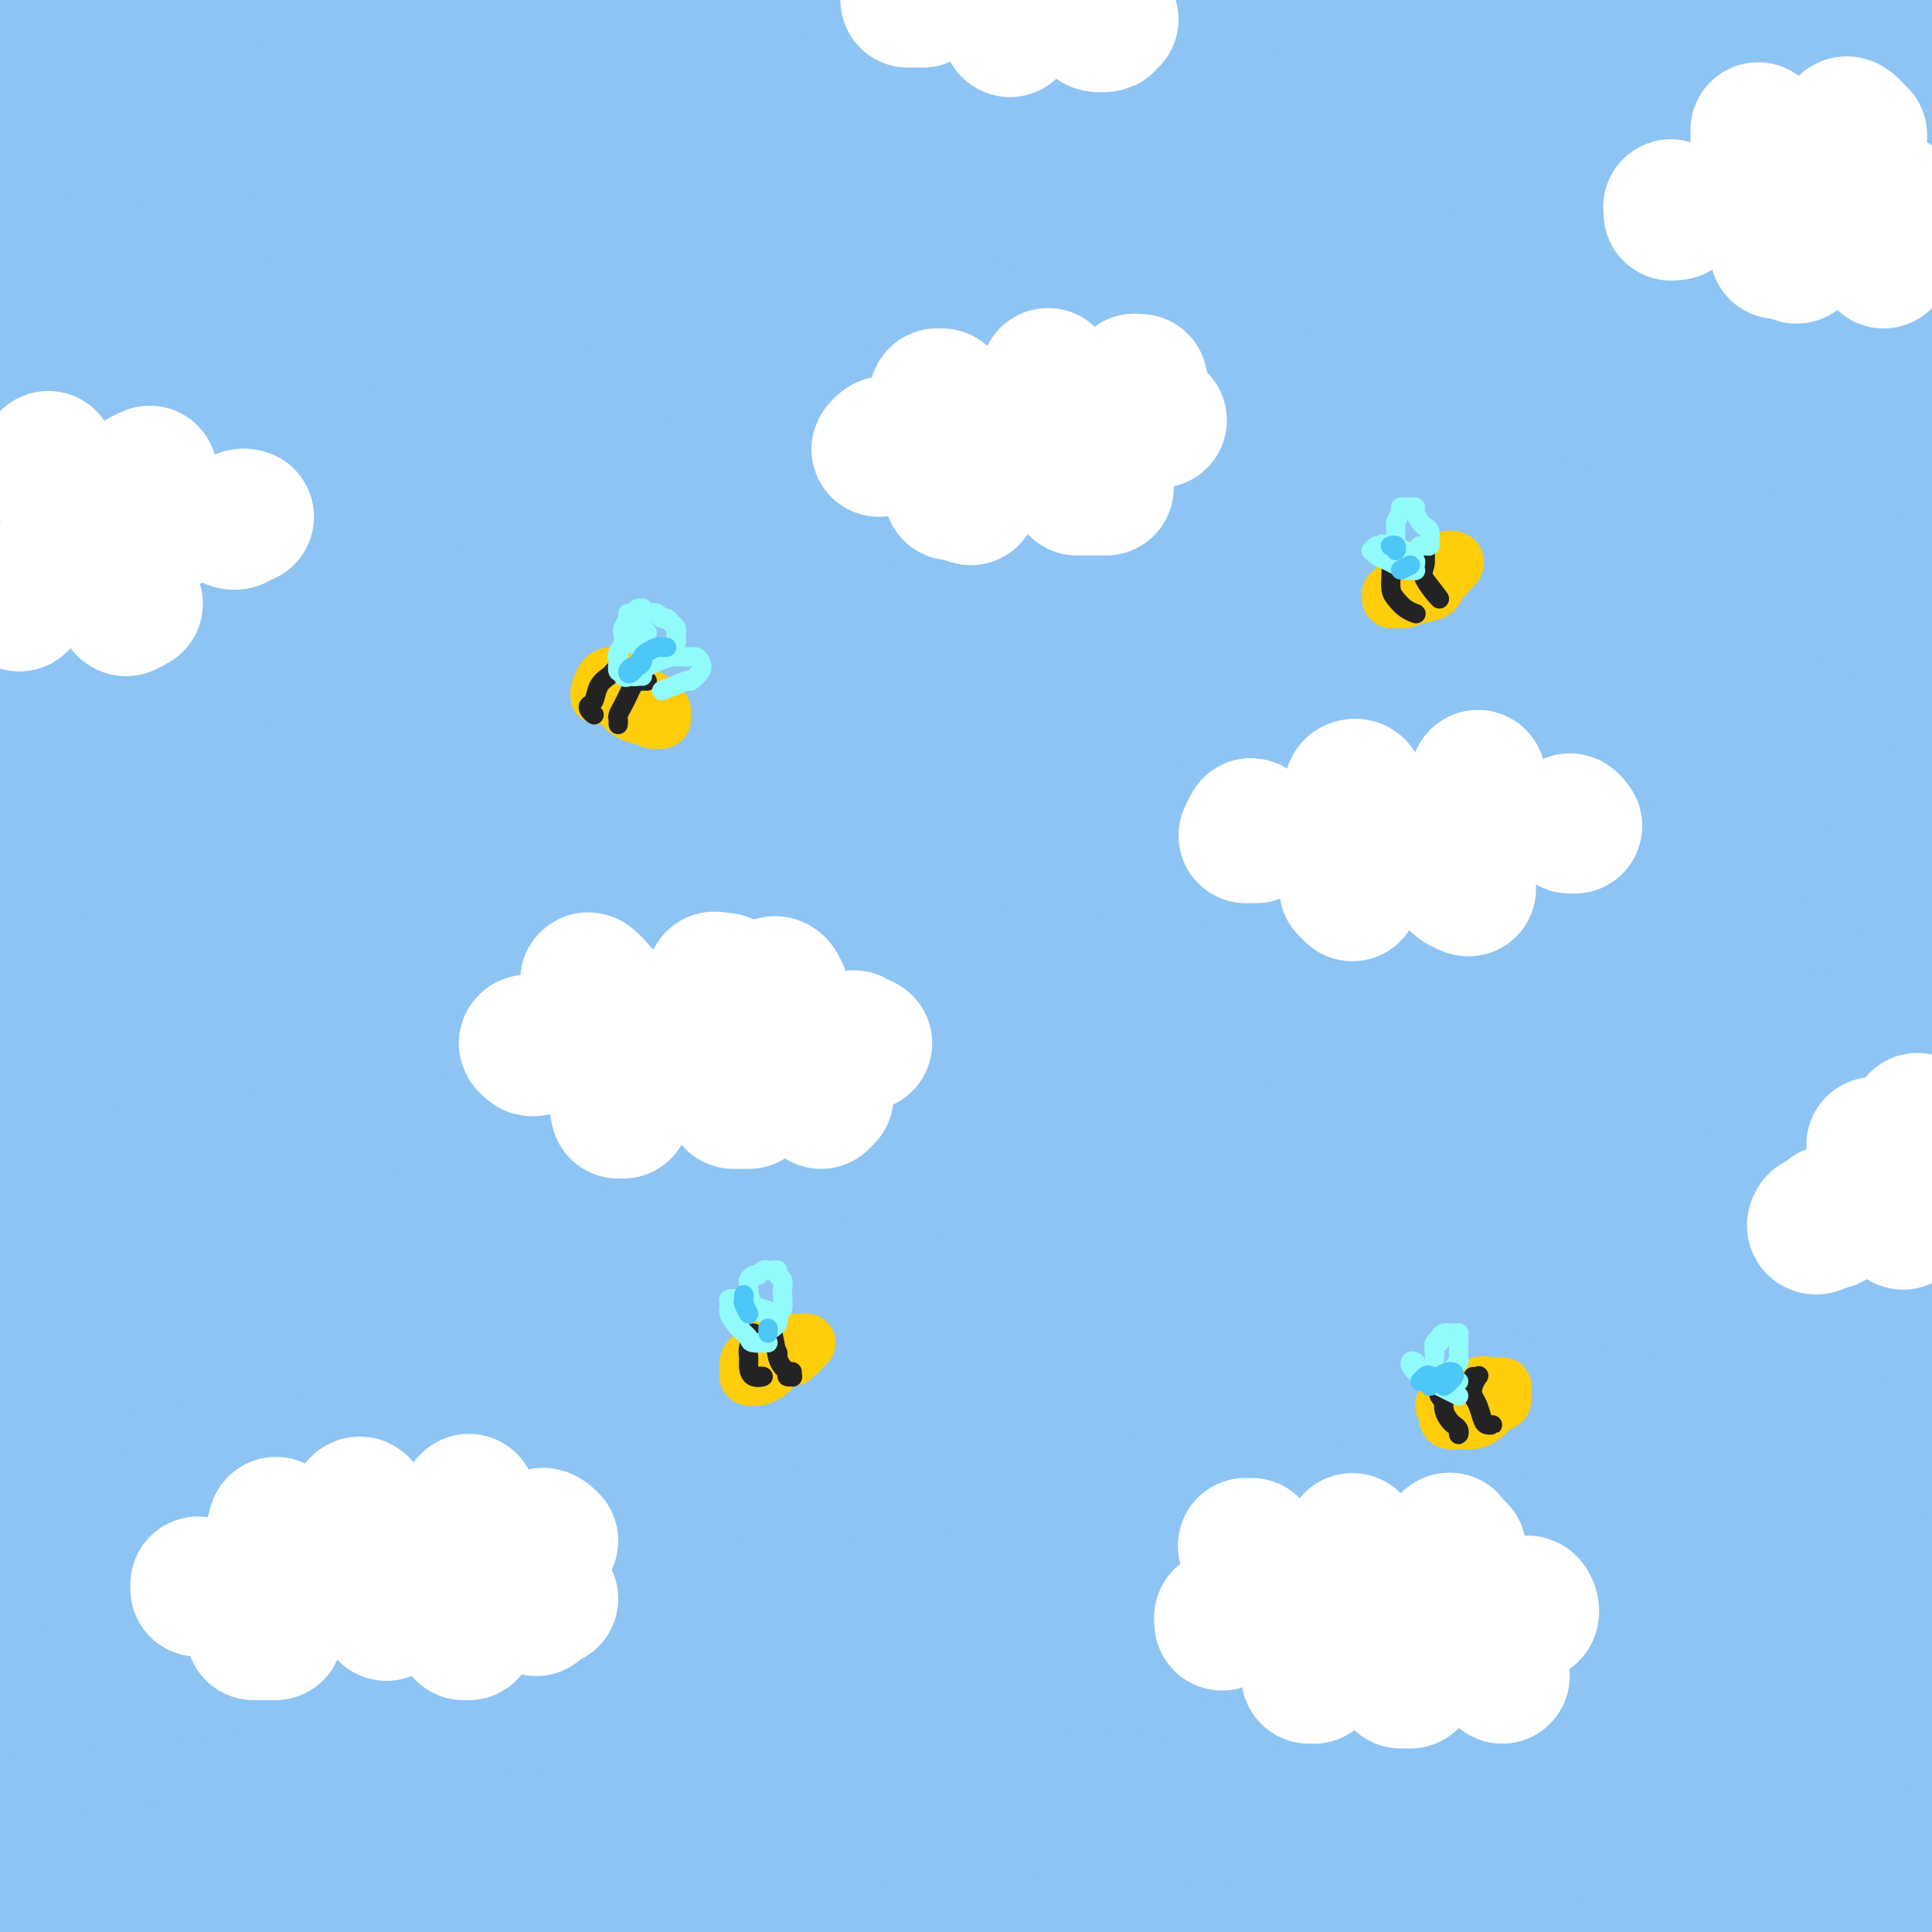 <svg viewBox='0 0 400 400' version='1.1' xmlns='http://www.w3.org/2000/svg' xmlns:xlink='http://www.w3.org/1999/xlink'><rect x="0" y="0" width="400" height="400" fill="#808080" stroke="none"/><g fill='none' stroke='rgb(141,196,244)' stroke-width='28' stroke-linecap='round' stroke-linejoin='round'><path d='M63,75c-4.634,-0.643 -9.268,-1.285 -12,-2c-2.732,-0.715 -3.563,-1.502 -4,-2c-0.437,-0.498 -0.481,-0.709 0,-1c0.481,-0.291 1.486,-0.664 3,-1c1.514,-0.336 3.535,-0.636 7,-1c3.465,-0.364 8.373,-0.792 14,-1c5.627,-0.208 11.972,-0.196 21,0c9.028,0.196 20.741,0.577 33,1c12.259,0.423 25.066,0.887 39,1c13.934,0.113 28.995,-0.125 44,0c15.005,0.125 29.953,0.615 45,1c15.047,0.385 30.192,0.667 44,1c13.808,0.333 26.280,0.719 36,1c9.720,0.281 16.688,0.459 21,0c4.312,-0.459 5.970,-1.555 6,-2c0.030,-0.445 -1.566,-0.238 -6,-1c-4.434,-0.762 -11.704,-2.493 -22,-4c-10.296,-1.507 -23.616,-2.790 -38,-4c-14.384,-1.210 -29.830,-2.346 -49,-3c-19.170,-0.654 -42.062,-0.827 -65,-1c-22.938,-0.173 -45.923,-0.348 -68,0c-22.077,0.348 -43.248,1.218 -61,2c-17.752,0.782 -32.086,1.475 -43,2c-10.914,0.525 -18.407,0.883 -22,1c-3.593,0.117 -3.286,-0.007 -2,0c1.286,0.007 3.550,0.146 11,-1c7.450,-1.146 20.087,-3.576 35,-6c14.913,-2.424 32.101,-4.843 53,-7c20.899,-2.157 45.509,-4.052 72,-5c26.491,-0.948 54.863,-0.947 83,0c28.137,0.947 56.039,2.842 80,5c23.961,2.158 43.980,4.579 64,7'/><path d='M382,55c30.617,3.183 35.160,5.141 42,7c6.840,1.859 15.977,3.619 20,5c4.023,1.381 2.933,2.384 0,3c-2.933,0.616 -7.707,0.845 -17,0c-9.293,-0.845 -23.104,-2.763 -39,-5c-15.896,-2.237 -33.875,-4.791 -55,-7c-21.125,-2.209 -45.394,-4.071 -71,-6c-25.606,-1.929 -52.548,-3.926 -79,-5c-26.452,-1.074 -52.414,-1.227 -77,-1c-24.586,0.227 -47.798,0.832 -68,2c-20.202,1.168 -37.396,2.899 -50,4c-12.604,1.101 -20.617,1.574 -25,2c-4.383,0.426 -5.136,0.806 -2,0c3.136,-0.806 10.160,-2.798 21,-5c10.840,-2.202 25.496,-4.615 43,-7c17.504,-2.385 37.856,-4.742 59,-7c21.144,-2.258 43.081,-4.418 67,-6c23.919,-1.582 49.819,-2.585 75,-3c25.181,-0.415 49.642,-0.241 73,1c23.358,1.241 45.613,3.548 65,6c19.387,2.452 35.906,5.048 48,7c12.094,1.952 19.763,3.261 24,4c4.237,0.739 5.040,0.909 4,1c-1.040,0.091 -3.925,0.103 -12,-1c-8.075,-1.103 -21.339,-3.321 -37,-5c-15.661,-1.679 -33.717,-2.820 -53,-5c-19.283,-2.180 -39.791,-5.399 -63,-7c-23.209,-1.601 -49.118,-1.584 -75,-2c-25.882,-0.416 -51.738,-1.266 -77,-1c-25.262,0.266 -49.932,1.647 -72,3c-22.068,1.353 -41.534,2.676 -61,4'/><path d='M-10,31c-29.285,1.872 -35.999,3.053 -43,4c-7.001,0.947 -14.289,1.660 -17,1c-2.711,-0.660 -0.844,-2.695 5,-5c5.844,-2.305 15.666,-4.881 29,-8c13.334,-3.119 30.179,-6.782 49,-10c18.821,-3.218 39.618,-5.993 63,-9c23.382,-3.007 49.351,-6.246 77,-8c27.649,-1.754 56.979,-2.022 85,-2c28.021,0.022 54.734,0.335 80,2c25.266,1.665 49.086,4.681 70,8c20.914,3.319 38.922,6.939 52,10c13.078,3.061 21.227,5.561 26,7c4.773,1.439 6.169,1.817 5,2c-1.169,0.183 -4.905,0.173 -13,-1c-8.095,-1.173 -20.550,-3.507 -36,-6c-15.450,-2.493 -33.897,-5.144 -54,-8c-20.103,-2.856 -41.863,-5.918 -66,-9c-24.137,-3.082 -50.650,-6.185 -78,-8c-27.350,-1.815 -55.535,-2.343 -83,-3c-27.465,-0.657 -54.209,-1.444 -79,-1c-24.791,0.444 -47.629,2.119 -69,4c-21.371,1.881 -41.276,3.968 -57,6c-15.724,2.032 -27.269,4.008 -34,5c-6.731,0.992 -8.649,1.000 -7,1c1.649,0.000 6.863,-0.006 16,-1c9.137,-0.994 22.195,-2.975 38,-5c15.805,-2.025 34.357,-4.095 55,-6c20.643,-1.905 43.379,-3.645 69,-5c25.621,-1.355 54.129,-2.326 82,-3c27.871,-0.674 55.106,-1.050 81,0c25.894,1.050 50.447,3.525 75,6'/><path d='M311,-11c23.947,2.502 46.315,5.756 66,9c19.685,3.244 36.685,6.477 49,9c12.315,2.523 19.943,4.334 24,6c4.057,1.666 4.543,3.187 3,4c-1.543,0.813 -5.114,0.919 -13,1c-7.886,0.081 -20.088,0.136 -36,0c-15.912,-0.136 -35.533,-0.463 -57,0c-21.467,0.463 -44.781,1.717 -72,3c-27.219,1.283 -58.343,2.595 -87,5c-28.657,2.405 -54.848,5.902 -78,9c-23.152,3.098 -43.265,5.798 -59,8c-15.735,2.202 -27.093,3.908 -34,5c-6.907,1.092 -9.361,1.571 -10,2c-0.639,0.429 0.539,0.808 6,0c5.461,-0.808 15.204,-2.804 28,-5c12.796,-2.196 28.645,-4.592 47,-8c18.355,-3.408 39.215,-7.829 62,-11c22.785,-3.171 47.496,-5.093 71,-7c23.504,-1.907 45.800,-3.798 65,-5c19.200,-1.202 35.302,-1.715 49,-2c13.698,-0.285 24.991,-0.343 33,0c8.009,0.343 12.734,1.087 15,2c2.266,0.913 2.074,1.995 -1,3c-3.074,1.005 -9.028,1.931 -18,3c-8.972,1.069 -20.961,2.279 -35,3c-14.039,0.721 -30.128,0.951 -51,1c-20.872,0.049 -46.526,-0.084 -74,0c-27.474,0.084 -56.766,0.383 -88,2c-31.234,1.617 -64.409,4.551 -94,8c-29.591,3.449 -55.597,7.414 -72,10c-16.403,2.586 -23.201,3.793 -30,5'/><path d='M-80,49c-16.362,2.937 -6.267,2.781 0,3c6.267,0.219 8.707,0.815 18,1c9.293,0.185 25.438,-0.040 45,-1c19.562,-0.960 42.539,-2.656 68,-4c25.461,-1.344 53.404,-2.337 83,-2c29.596,0.337 60.844,2.003 91,4c30.156,1.997 59.220,4.325 85,7c25.780,2.675 48.276,5.699 68,8c19.724,2.301 36.677,3.881 48,5c11.323,1.119 17.018,1.776 20,2c2.982,0.224 3.252,0.014 -2,-1c-5.252,-1.014 -16.025,-2.832 -31,-5c-14.975,-2.168 -34.151,-4.685 -55,-7c-20.849,-2.315 -43.369,-4.429 -69,-6c-25.631,-1.571 -54.373,-2.601 -83,-3c-28.627,-0.399 -57.140,-0.168 -87,1c-29.860,1.168 -61.067,3.272 -88,6c-26.933,2.728 -49.590,6.080 -67,9c-17.410,2.920 -29.571,5.410 -36,7c-6.429,1.590 -7.124,2.282 -4,3c3.124,0.718 10.067,1.462 22,1c11.933,-0.462 28.857,-2.129 49,-3c20.143,-0.871 43.507,-0.947 70,-1c26.493,-0.053 56.115,-0.083 86,1c29.885,1.083 60.033,3.279 89,6c28.967,2.721 56.753,5.968 82,9c25.247,3.032 47.956,5.848 67,8c19.044,2.152 34.424,3.639 45,5c10.576,1.361 16.347,2.597 19,3c2.653,0.403 2.186,-0.028 -3,-1c-5.186,-0.972 -15.093,-2.486 -25,-4'/><path d='M425,100c-12.340,-1.660 -29.190,-3.310 -47,-5c-17.810,-1.690 -36.579,-3.419 -61,-5c-24.421,-1.581 -54.495,-3.013 -86,-4c-31.505,-0.987 -64.441,-1.529 -97,-1c-32.559,0.529 -64.741,2.130 -93,4c-28.259,1.870 -52.597,4.009 -71,6c-18.403,1.991 -30.872,3.834 -38,5c-7.128,1.166 -8.914,1.656 -8,1c0.914,-0.656 4.528,-2.456 13,-5c8.472,-2.544 21.801,-5.830 38,-10c16.199,-4.170 35.268,-9.223 57,-14c21.732,-4.777 46.127,-9.279 72,-13c25.873,-3.721 53.225,-6.663 79,-9c25.775,-2.337 49.974,-4.070 71,-5c21.026,-0.930 38.878,-1.059 53,-1c14.122,0.059 24.515,0.305 30,0c5.485,-0.305 6.063,-1.160 4,-2c-2.063,-0.840 -6.767,-1.666 -15,-3c-8.233,-1.334 -19.995,-3.175 -34,-5c-14.005,-1.825 -30.254,-3.635 -49,-5c-18.746,-1.365 -39.989,-2.285 -63,-3c-23.011,-0.715 -47.792,-1.227 -72,-1c-24.208,0.227 -47.845,1.191 -68,2c-20.155,0.809 -36.830,1.461 -47,2c-10.170,0.539 -13.836,0.964 -15,1c-1.164,0.036 0.173,-0.316 5,-1c4.827,-0.684 13.144,-1.700 25,-3c11.856,-1.300 27.250,-2.885 46,-4c18.750,-1.115 40.856,-1.762 66,-2c25.144,-0.238 53.327,-0.068 80,1c26.673,1.068 51.837,3.034 77,5'/><path d='M277,26c36.384,2.553 48.844,5.937 65,9c16.156,3.063 36.009,5.807 51,8c14.991,2.193 25.121,3.835 31,5c5.879,1.165 7.508,1.851 7,2c-0.508,0.149 -3.153,-0.241 -12,-2c-8.847,-1.759 -23.897,-4.888 -42,-8c-18.103,-3.112 -39.260,-6.207 -64,-9c-24.740,-2.793 -53.063,-5.285 -81,-7c-27.937,-1.715 -55.490,-2.652 -84,-3c-28.510,-0.348 -57.979,-0.105 -84,1c-26.021,1.105 -48.594,3.073 -65,4c-16.406,0.927 -26.644,0.813 -32,1c-5.356,0.187 -5.832,0.674 -3,1c2.832,0.326 8.970,0.489 21,0c12.030,-0.489 29.953,-1.630 50,-2c20.047,-0.370 42.217,0.032 69,2c26.783,1.968 58.178,5.503 88,10c29.822,4.497 58.072,9.955 86,16c27.928,6.045 55.534,12.678 80,19c24.466,6.322 45.791,12.334 64,17c18.209,4.666 33.302,7.986 42,10c8.698,2.014 11.002,2.722 12,3c0.998,0.278 0.689,0.126 -6,-1c-6.689,-1.126 -19.760,-3.227 -36,-5c-16.240,-1.773 -35.650,-3.219 -57,-5c-21.350,-1.781 -44.641,-3.898 -71,-5c-26.359,-1.102 -55.787,-1.190 -84,-1c-28.213,0.190 -55.212,0.659 -80,2c-24.788,1.341 -47.366,3.553 -66,6c-18.634,2.447 -33.324,5.128 -41,7c-7.676,1.872 -8.338,2.936 -9,4'/><path d='M26,105c-5.639,1.715 5.265,0.501 17,0c11.735,-0.501 24.301,-0.291 41,-1c16.699,-0.709 37.532,-2.337 62,-3c24.468,-0.663 52.573,-0.361 82,1c29.427,1.361 60.177,3.782 88,7c27.823,3.218 52.719,7.234 75,11c22.281,3.766 41.946,7.283 59,11c17.054,3.717 31.497,7.633 40,10c8.503,2.367 11.067,3.184 10,4c-1.067,0.816 -5.763,1.632 -16,0c-10.237,-1.632 -26.015,-5.712 -45,-9c-18.985,-3.288 -41.178,-5.785 -67,-9c-25.822,-3.215 -55.274,-7.149 -85,-10c-29.726,-2.851 -59.726,-4.618 -91,-6c-31.274,-1.382 -63.821,-2.378 -94,-2c-30.179,0.378 -57.990,2.130 -81,4c-23.010,1.870 -41.221,3.858 -54,6c-12.779,2.142 -20.128,4.438 -23,6c-2.872,1.562 -1.269,2.392 5,3c6.269,0.608 17.202,0.996 33,1c15.798,0.004 36.461,-0.376 60,-1c23.539,-0.624 49.956,-1.494 78,-1c28.044,0.494 57.716,2.350 87,4c29.284,1.650 58.179,3.093 86,6c27.821,2.907 54.567,7.277 78,11c23.433,3.723 43.551,6.800 59,10c15.449,3.200 26.228,6.523 33,8c6.772,1.477 9.537,1.107 9,1c-0.537,-0.107 -4.375,0.048 -12,-1c-7.625,-1.048 -19.036,-3.299 -34,-6c-14.964,-2.701 -33.482,-5.850 -52,-9'/><path d='M374,151c-26.341,-3.979 -43.195,-5.928 -69,-9c-25.805,-3.072 -60.563,-7.268 -95,-10c-34.437,-2.732 -68.554,-4.001 -104,-4c-35.446,0.001 -72.221,1.272 -102,3c-29.779,1.728 -52.564,3.913 -68,6c-15.436,2.087 -23.524,4.076 -27,6c-3.476,1.924 -2.339,3.781 2,5c4.339,1.219 11.880,1.798 26,2c14.120,0.202 34.820,0.027 58,-1c23.180,-1.027 48.840,-2.906 79,-4c30.160,-1.094 64.821,-1.402 99,0c34.179,1.402 67.878,4.512 100,8c32.122,3.488 62.668,7.352 91,12c28.332,4.648 54.450,10.081 77,15c22.550,4.919 41.533,9.324 53,12c11.467,2.676 15.419,3.622 17,4c1.581,0.378 0.790,0.189 0,0'/><path d='M213,204c-1.552,-0.611 -3.103,-1.223 -8,-3c-4.897,-1.777 -13.138,-4.721 -19,-6c-5.862,-1.279 -9.344,-0.893 -13,-1c-3.656,-0.107 -7.485,-0.705 -14,-1c-6.515,-0.295 -15.715,-0.285 -24,0c-8.285,0.285 -15.655,0.846 -24,1c-8.345,0.154 -17.666,-0.097 -26,0c-8.334,0.097 -15.681,0.544 -23,1c-7.319,0.456 -14.611,0.922 -21,1c-6.389,0.078 -11.876,-0.231 -17,0c-5.124,0.231 -9.884,1.002 -13,1c-3.116,-0.002 -4.588,-0.776 -5,-1c-0.412,-0.224 0.235,0.101 2,0c1.765,-0.101 4.649,-0.628 9,-1c4.351,-0.372 10.169,-0.589 20,-1c9.831,-0.411 23.676,-1.016 38,-2c14.324,-0.984 29.127,-2.347 47,-3c17.873,-0.653 38.815,-0.595 59,0c20.185,0.595 39.614,1.729 59,3c19.386,1.271 38.730,2.681 56,4c17.270,1.319 32.468,2.546 46,4c13.532,1.454 25.398,3.133 33,4c7.602,0.867 10.939,0.921 13,1c2.061,0.079 2.847,0.184 -3,-1c-5.847,-1.184 -18.328,-3.656 -26,-5c-7.672,-1.344 -10.535,-1.560 -23,-3c-12.465,-1.440 -34.531,-4.105 -60,-7c-25.469,-2.895 -54.342,-6.021 -84,-8c-29.658,-1.979 -60.101,-2.813 -90,-3c-29.899,-0.187 -59.253,0.272 -84,1c-24.747,0.728 -44.885,1.726 -59,3c-14.115,1.274 -22.205,2.825 -26,4c-3.795,1.175 -3.296,1.975 2,2c5.296,0.025 15.387,-0.724 30,-2c14.613,-1.276 33.746,-3.079 55,-5c21.254,-1.921 44.627,-3.961 68,-6'/><path d='M88,175c38.945,-2.378 58.806,-2.821 84,-3c25.194,-0.179 55.721,-0.092 84,1c28.279,1.092 54.309,3.190 77,6c22.691,2.810 42.043,6.333 57,9c14.957,2.667 25.520,4.479 32,6c6.480,1.521 8.878,2.750 9,4c0.122,1.250 -2.031,2.520 -8,3c-5.969,0.480 -15.754,0.171 -30,-1c-14.246,-1.171 -32.953,-3.203 -53,-5c-20.047,-1.797 -41.432,-3.358 -69,-6c-27.568,-2.642 -61.317,-6.365 -94,-9c-32.683,-2.635 -64.299,-4.181 -93,-5c-28.701,-0.819 -54.486,-0.912 -75,-1c-20.514,-0.088 -35.757,-0.171 -45,0c-9.243,0.171 -12.485,0.595 -13,1c-0.515,0.405 1.698,0.792 9,1c7.302,0.208 19.694,0.236 35,1c15.306,0.764 33.527,2.264 53,3c19.473,0.736 40.198,0.706 65,2c24.802,1.294 53.683,3.910 80,6c26.317,2.090 50.072,3.653 73,5c22.928,1.347 45.028,2.477 64,4c18.972,1.523 34.815,3.439 48,5c13.185,1.561 23.713,2.767 30,4c6.287,1.233 8.332,2.492 8,3c-0.332,0.508 -3.042,0.266 -12,-1c-8.958,-1.266 -24.166,-3.555 -42,-6c-17.834,-2.445 -38.296,-5.047 -63,-8c-24.704,-2.953 -53.651,-6.257 -85,-9c-31.349,-2.743 -65.100,-4.927 -99,-6c-33.900,-1.073 -67.950,-1.037 -102,-1'/><path d='M13,178c-31.960,0.439 -60.861,2.036 -81,3c-20.139,0.964 -31.517,1.294 -37,1c-5.483,-0.294 -5.070,-1.213 -2,-2c3.070,-0.787 8.796,-1.441 19,-3c10.204,-1.559 24.886,-4.021 42,-6c17.114,-1.979 36.659,-3.475 58,-5c21.341,-1.525 44.477,-3.080 67,-3c22.523,0.080 44.433,1.796 67,4c22.567,2.204 45.790,4.895 67,8c21.210,3.105 40.408,6.625 58,10c17.592,3.375 33.577,6.605 47,9c13.423,2.395 24.284,3.954 33,5c8.716,1.046 15.289,1.577 19,2c3.711,0.423 4.561,0.738 3,0c-1.561,-0.738 -5.534,-2.527 -13,-4c-7.466,-1.473 -18.427,-2.628 -32,-4c-13.573,-1.372 -29.760,-2.959 -48,-5c-18.240,-2.041 -38.533,-4.535 -63,-6c-24.467,-1.465 -53.107,-1.901 -81,-2c-27.893,-0.099 -55.038,0.140 -80,1c-24.962,0.860 -47.741,2.343 -65,4c-17.259,1.657 -28.997,3.489 -36,4c-7.003,0.511 -9.273,-0.299 -10,0c-0.727,0.299 0.087,1.709 6,2c5.913,0.291 16.926,-0.535 31,-1c14.074,-0.465 31.209,-0.570 50,-1c18.791,-0.430 39.240,-1.187 64,-1c24.760,0.187 53.833,1.318 81,3c27.167,1.682 52.430,3.914 77,7c24.570,3.086 48.449,7.024 68,10c19.551,2.976 34.776,4.988 50,7'/><path d='M372,215c36.280,4.726 29.479,4.539 29,5c-0.479,0.461 5.362,1.568 6,2c0.638,0.432 -3.928,0.190 -13,-1c-9.072,-1.190 -22.649,-3.326 -38,-5c-15.351,-1.674 -32.477,-2.886 -53,-5c-20.523,-2.114 -44.443,-5.131 -72,-7c-27.557,-1.869 -58.751,-2.590 -91,-3c-32.249,-0.410 -65.553,-0.509 -96,1c-30.447,1.509 -58.036,4.625 -81,7c-22.964,2.375 -41.304,4.009 -52,6c-10.696,1.991 -13.747,4.338 -14,6c-0.253,1.662 2.292,2.638 11,3c8.708,0.362 23.580,0.110 41,-1c17.420,-1.110 37.387,-3.076 60,-5c22.613,-1.924 47.873,-3.805 75,-5c27.127,-1.195 56.120,-1.705 84,-2c27.880,-0.295 54.647,-0.375 81,1c26.353,1.375 52.291,4.204 75,7c22.709,2.796 42.189,5.558 58,8c15.811,2.442 27.953,4.562 36,6c8.047,1.438 12.001,2.192 13,3c0.999,0.808 -0.956,1.671 -8,2c-7.044,0.329 -19.179,0.125 -36,-1c-16.821,-1.125 -38.330,-3.172 -62,-5c-23.670,-1.828 -49.503,-3.439 -80,-5c-30.497,-1.561 -65.658,-3.074 -99,-3c-33.342,0.074 -64.865,1.735 -94,4c-29.135,2.265 -55.882,5.133 -75,8c-19.118,2.867 -30.609,5.733 -38,8c-7.391,2.267 -10.683,3.933 -9,5c1.683,1.067 8.342,1.533 15,2'/><path d='M-55,251c8.333,-0.091 21.666,-1.317 38,-3c16.334,-1.683 35.668,-3.823 57,-6c21.332,-2.177 44.663,-4.389 71,-6c26.337,-1.611 55.680,-2.619 83,-2c27.320,0.619 52.617,2.864 77,5c24.383,2.136 47.852,4.161 68,7c20.148,2.839 36.977,6.491 50,9c13.023,2.509 22.242,3.874 27,5c4.758,1.126 5.055,2.012 2,2c-3.055,-0.012 -9.463,-0.923 -21,-2c-11.537,-1.077 -28.205,-2.322 -47,-4c-18.795,-1.678 -39.719,-3.791 -66,-6c-26.281,-2.209 -57.918,-4.516 -91,-6c-33.082,-1.484 -67.607,-2.145 -102,-1c-34.393,1.145 -68.653,4.095 -96,7c-27.347,2.905 -47.782,5.763 -60,8c-12.218,2.237 -16.220,3.851 -16,5c0.220,1.149 4.663,1.831 14,2c9.337,0.169 23.567,-0.176 42,-1c18.433,-0.824 41.068,-2.126 65,-3c23.932,-0.874 49.163,-1.319 77,-1c27.837,0.319 58.282,1.402 86,3c27.718,1.598 52.709,3.712 76,6c23.291,2.288 44.883,4.751 63,7c18.117,2.249 32.759,4.285 44,6c11.241,1.715 19.079,3.110 23,4c3.921,0.890 3.924,1.274 1,1c-2.924,-0.274 -8.773,-1.208 -21,-3c-12.227,-1.792 -30.830,-4.444 -53,-8c-22.170,-3.556 -47.906,-8.016 -79,-11c-31.094,-2.984 -67.547,-4.492 -104,-6'/><path d='M153,259c-35.839,-1.097 -73.436,-0.840 -107,1c-33.564,1.840 -63.096,5.262 -86,9c-22.904,3.738 -39.182,7.792 -49,11c-9.818,3.208 -13.178,5.568 -13,8c0.178,2.432 3.894,4.934 14,6c10.106,1.066 26.601,0.697 47,0c20.399,-0.697 44.702,-1.720 72,-3c27.298,-1.280 57.592,-2.815 89,-3c31.408,-0.185 63.930,0.979 95,2c31.070,1.021 60.689,1.897 88,4c27.311,2.103 52.313,5.433 74,8c21.687,2.567 40.058,4.370 53,6c12.942,1.630 20.454,3.088 24,4c3.546,0.912 3.127,1.278 -2,0c-5.127,-1.278 -14.963,-4.201 -30,-7c-15.037,-2.799 -35.277,-5.475 -58,-8c-22.723,-2.525 -47.931,-4.900 -78,-7c-30.069,-2.100 -65.000,-3.926 -100,-5c-35.000,-1.074 -70.069,-1.395 -103,0c-32.931,1.395 -63.723,4.505 -88,7c-24.277,2.495 -42.039,4.376 -53,6c-10.961,1.624 -15.119,2.992 -15,4c0.119,1.008 4.516,1.657 13,2c8.484,0.343 21.054,0.382 38,0c16.946,-0.382 38.269,-1.184 61,-2c22.731,-0.816 46.869,-1.644 75,-2c28.131,-0.356 60.253,-0.239 91,1c30.747,1.239 60.118,3.600 87,6c26.882,2.400 51.276,4.838 72,7c20.724,2.162 37.778,4.046 49,5c11.222,0.954 16.611,0.977 22,1'/><path d='M435,320c35.966,2.884 10.881,0.593 -3,-2c-13.881,-2.593 -16.559,-5.487 -28,-9c-11.441,-3.513 -31.646,-7.646 -54,-12c-22.354,-4.354 -46.856,-8.929 -75,-13c-28.144,-4.071 -59.928,-7.639 -91,-11c-31.072,-3.361 -61.431,-6.514 -92,-8c-30.569,-1.486 -61.349,-1.304 -86,-2c-24.651,-0.696 -43.173,-2.271 -55,-3c-11.827,-0.729 -16.960,-0.611 -19,-1c-2.040,-0.389 -0.988,-1.286 3,-2c3.988,-0.714 10.913,-1.247 21,-2c10.087,-0.753 23.337,-1.728 39,-2c15.663,-0.272 33.739,0.157 52,1c18.261,0.843 36.708,2.099 56,4c19.292,1.901 39.429,4.448 57,7c17.571,2.552 32.574,5.109 45,8c12.426,2.891 22.273,6.116 30,8c7.727,1.884 13.332,2.428 16,3c2.668,0.572 2.399,1.172 0,1c-2.399,-0.172 -6.927,-1.115 -15,-2c-8.073,-0.885 -19.689,-1.711 -32,-3c-12.311,-1.289 -25.317,-3.042 -42,-4c-16.683,-0.958 -37.045,-1.122 -58,-1c-20.955,0.122 -42.505,0.531 -63,2c-20.495,1.469 -39.935,3.999 -57,7c-17.065,3.001 -31.755,6.475 -42,10c-10.245,3.525 -16.043,7.102 -18,10c-1.957,2.898 -0.071,5.117 6,7c6.071,1.883 16.327,3.430 30,4c13.673,0.570 30.764,0.163 51,0c20.236,-0.163 43.618,-0.081 67,0'/><path d='M78,315c32.126,0.162 53.442,0.567 77,2c23.558,1.433 49.358,3.892 73,6c23.642,2.108 45.127,3.864 64,6c18.873,2.136 35.135,4.653 49,7c13.865,2.347 25.334,4.523 33,6c7.666,1.477 11.530,2.256 13,3c1.470,0.744 0.547,1.453 -5,1c-5.547,-0.453 -15.717,-2.069 -31,-4c-15.283,-1.931 -35.680,-4.177 -58,-6c-22.320,-1.823 -46.564,-3.224 -74,-4c-27.436,-0.776 -58.064,-0.929 -87,0c-28.936,0.929 -56.179,2.938 -80,5c-23.821,2.062 -44.219,4.177 -58,6c-13.781,1.823 -20.945,3.353 -24,4c-3.055,0.647 -2.002,0.409 2,0c4.002,-0.409 10.951,-0.991 22,-2c11.049,-1.009 26.197,-2.447 43,-4c16.803,-1.553 35.262,-3.222 57,-4c21.738,-0.778 46.754,-0.664 71,0c24.246,0.664 47.721,1.877 71,4c23.279,2.123 46.361,5.157 68,8c21.639,2.843 41.834,5.495 60,8c18.166,2.505 34.302,4.864 47,7c12.698,2.136 21.960,4.049 27,5c5.040,0.951 5.860,0.938 5,1c-0.860,0.062 -3.400,0.198 -12,-1c-8.600,-1.198 -23.260,-3.730 -40,-6c-16.740,-2.270 -35.559,-4.279 -58,-7c-22.441,-2.721 -48.503,-6.156 -77,-8c-28.497,-1.844 -59.428,-2.098 -90,-2c-30.572,0.098 -60.786,0.549 -91,1'/><path d='M75,347c-42.629,0.856 -58.700,3.495 -76,6c-17.300,2.505 -35.829,4.877 -46,6c-10.171,1.123 -11.986,0.997 -12,1c-0.014,0.003 1.771,0.135 10,-1c8.229,-1.135 22.900,-3.536 40,-6c17.100,-2.464 36.627,-4.989 59,-8c22.373,-3.011 47.591,-6.506 74,-9c26.409,-2.494 54.010,-3.985 80,-5c25.990,-1.015 50.370,-1.553 73,-2c22.630,-0.447 43.511,-0.803 62,-1c18.489,-0.197 34.585,-0.235 48,0c13.415,0.235 24.147,0.743 31,1c6.853,0.257 9.825,0.264 11,1c1.175,0.736 0.552,2.203 -3,3c-3.552,0.797 -10.035,0.925 -21,1c-10.965,0.075 -26.414,0.098 -43,0c-16.586,-0.098 -34.308,-0.318 -57,0c-22.692,0.318 -50.352,1.175 -78,3c-27.648,1.825 -55.283,4.618 -83,8c-27.717,3.382 -55.514,7.352 -81,12c-25.486,4.648 -48.660,9.972 -68,15c-19.340,5.028 -34.845,9.758 -46,13c-11.155,3.242 -17.960,4.995 -21,6c-3.040,1.005 -2.314,1.262 3,1c5.314,-0.262 15.216,-1.042 29,-3c13.784,-1.958 31.449,-5.095 50,-8c18.551,-2.905 37.987,-5.580 61,-8c23.013,-2.420 49.601,-4.587 75,-6c25.399,-1.413 49.607,-2.073 73,-2c23.393,0.073 45.969,0.878 66,2c20.031,1.122 37.515,2.561 55,4'/><path d='M340,371c26.592,2.145 32.571,4.508 41,7c8.429,2.492 19.307,5.115 27,7c7.693,1.885 12.202,3.033 14,4c1.798,0.967 0.884,1.751 -2,2c-2.884,0.249 -7.738,-0.039 -17,-1c-9.262,-0.961 -22.931,-2.596 -38,-4c-15.069,-1.404 -31.537,-2.577 -54,-5c-22.463,-2.423 -50.919,-6.097 -80,-8c-29.081,-1.903 -58.786,-2.036 -89,-2c-30.214,0.036 -60.938,0.241 -89,2c-28.062,1.759 -53.461,5.072 -76,8c-22.539,2.928 -42.218,5.471 -57,8c-14.782,2.529 -24.667,5.046 -29,6c-4.333,0.954 -3.114,0.347 2,0c5.114,-0.347 14.123,-0.434 28,-2c13.877,-1.566 32.624,-4.610 52,-7c19.376,-2.390 39.382,-4.127 63,-6c23.618,-1.873 50.847,-3.883 78,-5c27.153,-1.117 54.229,-1.341 81,0c26.771,1.341 53.238,4.246 79,7c25.762,2.754 50.821,5.357 74,9c23.179,3.643 44.478,8.327 63,13c18.522,4.673 34.266,9.337 47,13c12.734,3.663 22.458,6.326 29,9c6.542,2.674 9.904,5.357 10,7c0.096,1.643 -3.073,2.244 -9,2c-5.927,-0.244 -14.613,-1.333 -27,-3c-12.387,-1.667 -28.475,-3.911 -45,-6c-16.525,-2.089 -33.488,-4.024 -54,-6c-20.512,-1.976 -44.575,-3.993 -69,-6c-24.425,-2.007 -49.213,-4.003 -74,-6'/><path d='M219,408c-55.664,-4.677 -60.323,-2.870 -77,-2c-16.677,0.870 -45.370,0.803 -67,1c-21.630,0.197 -36.195,0.658 -48,1c-11.805,0.342 -20.848,0.565 -26,1c-5.152,0.435 -6.413,1.084 -6,1c0.413,-0.084 2.501,-0.900 9,-2c6.499,-1.100 17.408,-2.485 32,-4c14.592,-1.515 32.866,-3.162 53,-5c20.134,-1.838 42.129,-3.867 67,-5c24.871,-1.133 52.618,-1.368 79,-1c26.382,0.368 51.400,1.341 76,3c24.600,1.659 48.781,4.006 70,6c21.219,1.994 39.477,3.635 55,6c15.523,2.365 28.311,5.453 37,7c8.689,1.547 13.279,1.551 15,2c1.721,0.449 0.572,1.341 -4,1c-4.572,-0.341 -12.567,-1.916 -24,-4c-11.433,-2.084 -26.304,-4.678 -43,-7c-16.696,-2.322 -35.217,-4.371 -59,-7c-23.783,-2.629 -52.828,-5.839 -82,-8c-29.172,-2.161 -58.470,-3.274 -88,-4c-29.530,-0.726 -59.292,-1.064 -88,0c-28.708,1.064 -56.363,3.529 -81,6c-24.637,2.471 -46.255,4.948 -63,7c-16.745,2.052 -28.617,3.678 -36,5c-7.383,1.322 -10.277,2.339 -9,2c1.277,-0.339 6.726,-2.036 17,-4c10.274,-1.964 25.372,-4.197 43,-7c17.628,-2.803 37.784,-6.178 60,-9c22.216,-2.822 46.490,-5.092 72,-7c25.510,-1.908 52.255,-3.454 79,-5'/><path d='M182,376c37.625,-2.037 56.187,-1.130 80,0c23.813,1.130 52.878,2.482 78,4c25.122,1.518 46.301,3.201 69,7c22.699,3.799 46.919,9.715 64,14c17.081,4.285 27.023,6.939 31,8c3.977,1.061 1.988,0.531 0,0'/></g>
<g fill='none' stroke='rgb(255,255,255)' stroke-width='28' stroke-linecap='round' stroke-linejoin='round'><path d='M260,173c0.123,-0.472 0.246,-0.944 0,-1c-0.246,-0.056 -0.860,0.305 -1,0c-0.140,-0.305 0.193,-1.274 0,-1c-0.193,0.274 -0.912,1.793 -1,2c-0.088,0.207 0.456,-0.896 1,-2'/><path d='M284,171c-0.274,0.036 -0.548,0.071 -1,0c-0.452,-0.071 -1.083,-0.250 -1,0c0.083,0.250 0.881,0.929 1,1c0.119,0.071 -0.440,-0.464 -1,-1'/><path d='M309,172c0.000,0.000 0.000,0.000 0,0c0.000,0.000 0.000,0.000 0,0'/><path d='M303,171c-0.689,-0.556 -1.378,-1.111 -1,-1c0.378,0.111 1.822,0.889 2,1c0.178,0.111 -0.911,-0.444 -2,-1'/><path d='M326,171c-0.422,-0.556 -0.844,-1.111 -1,-1c-0.156,0.111 -0.044,0.889 0,1c0.044,0.111 0.022,-0.444 0,-1'/><path d='M280,164c-0.113,-0.387 -0.226,-0.774 0,-1c0.226,-0.226 0.792,-0.292 1,0c0.208,0.292 0.060,0.940 0,1c-0.060,0.060 -0.030,-0.470 0,-1'/><path d='M306,162c0.000,-0.556 0.000,-1.111 0,-1c0.000,0.111 0.000,0.889 0,1c0.000,0.111 0.000,-0.444 0,-1'/><path d='M279,184c-0.133,-0.133 -0.267,-0.267 0,0c0.267,0.267 0.933,0.933 1,1c0.067,0.067 -0.467,-0.467 -1,-1'/><path d='M304,184c-0.238,-0.387 -0.476,-0.774 -1,-1c-0.524,-0.226 -1.333,-0.292 -1,0c0.333,0.292 1.810,0.940 2,1c0.190,0.060 -0.905,-0.470 -2,-1'/><path d='M41,329c0.000,-0.556 0.000,-1.111 0,-1c0.000,0.111 0.000,0.889 0,1c-0.000,0.111 0.000,-0.444 0,-1'/><path d='M67,325c-0.423,0.000 -0.845,0.000 -1,0c-0.155,0.000 -0.042,0.000 0,0c0.042,0.000 0.012,0.000 0,0c-0.012,0.000 -0.006,0.000 0,0'/><path d='M101,325c1.000,0.000 2.000,0.000 2,0c0.000,0.000 -1.000,0.000 -2,0'/><path d='M85,320c-0.267,0.000 -0.533,0.000 0,0c0.533,0.000 1.867,0.000 2,0c0.133,0.000 -0.933,0.000 -2,0'/><path d='M57,317c0.133,-0.956 0.267,-1.911 0,-1c-0.267,0.911 -0.933,3.689 -1,4c-0.067,0.311 0.467,-1.844 1,-4'/><path d='M53,338c-0.038,0.000 -0.077,0.000 0,0c0.077,0.000 0.268,0.000 0,0c-0.268,0.000 -0.995,0.000 0,0c0.995,0.000 3.713,0.000 4,0c0.287,0.000 -1.856,0.000 -4,0'/><path d='M80,334c0.000,-0.556 0.000,-1.111 0,-1c0.000,0.111 0.000,0.889 0,1c0.000,0.111 0.000,-0.444 0,-1'/><path d='M74,314c0.021,-0.348 0.041,-0.695 0,-1c-0.041,-0.305 -0.145,-0.566 0,-1c0.145,-0.434 0.539,-1.040 1,0c0.461,1.040 0.989,3.726 1,4c0.011,0.274 -0.494,-1.863 -1,-4'/><path d='M97,313c0.010,-0.482 0.019,-0.963 0,-1c-0.019,-0.037 -0.067,0.372 0,0c0.067,-0.372 0.249,-1.523 0,-1c-0.249,0.523 -0.928,2.721 -1,3c-0.072,0.279 0.464,-1.360 1,-3'/><path d='M96,338c-0.113,-0.774 -0.226,-1.548 0,-2c0.226,-0.452 0.792,-0.583 1,0c0.208,0.583 0.060,1.881 0,2c-0.060,0.119 -0.030,-0.940 0,-2'/><path d='M114,331c-0.345,0.071 -0.690,0.143 -1,0c-0.310,-0.143 -0.583,-0.500 -1,0c-0.417,0.500 -0.976,1.857 -1,2c-0.024,0.143 0.488,-0.929 1,-2'/><path d='M114,319c-0.711,-0.689 -1.422,-1.378 -2,-1c-0.578,0.378 -1.022,1.822 -1,2c0.022,0.178 0.511,-0.911 1,-2'/><path d='M254,335c-0.423,0.036 -0.845,0.071 -1,0c-0.155,-0.071 -0.042,-0.250 0,0c0.042,0.250 0.012,0.929 0,1c-0.012,0.071 -0.006,-0.464 0,-1'/><path d='M267,334c-0.006,0.000 -0.012,0.000 0,0c0.012,0.000 0.042,0.000 1,0c0.958,0.000 2.845,0.000 3,0c0.155,0.000 -1.423,0.000 -3,0'/><path d='M288,333c0.000,0.185 0.000,0.369 0,0c0.000,-0.369 0.000,-1.292 0,-1c0.000,0.292 0.000,1.798 0,2c0.000,0.202 0.000,-0.899 0,-2'/><path d='M317,334c0.077,-0.238 0.155,-0.476 0,-1c-0.155,-0.524 -0.542,-1.333 -1,-1c-0.458,0.333 -0.988,1.810 -1,2c-0.012,0.190 0.494,-0.905 1,-2'/><path d='M258,320c-0.113,0.000 -0.226,0.000 0,0c0.226,0.000 0.792,0.000 1,0c0.208,0.000 0.060,0.000 0,0c-0.060,0.000 -0.030,0.000 0,0'/><path d='M280,320c0.000,-0.556 0.000,-1.111 0,-1c0.000,0.111 0.000,0.889 0,1c0.000,0.111 0.000,-0.444 0,-1'/><path d='M302,321c0.000,0.000 0.000,0.000 0,0c0.000,0.000 0.000,0.000 0,0'/><path d='M300,320c0.133,-0.689 0.267,-1.378 0,-1c-0.267,0.378 -0.933,1.822 -1,2c-0.067,0.178 0.467,-0.911 1,-2'/><path d='M271,347c0.036,-0.238 0.071,-0.476 0,-1c-0.071,-0.524 -0.250,-1.333 0,-1c0.250,0.333 0.929,1.810 1,2c0.071,0.190 -0.464,-0.905 -1,-2'/><path d='M297,342c-0.133,0.000 -0.267,0.000 0,0c0.267,0.000 0.933,0.000 1,0c0.067,-0.000 -0.467,0.000 -1,0'/><path d='M311,347c-0.556,-0.556 -1.111,-1.111 -1,-1c0.111,0.111 0.889,0.889 1,1c0.111,0.111 -0.444,-0.444 -1,-1'/><path d='M290,348c1.000,0.000 2.000,0.000 2,0c0.000,0.000 -1.000,0.000 -2,0'/><path d='M111,217c-0.463,0.104 -0.925,0.207 -1,0c-0.075,-0.207 0.238,-0.726 0,-1c-0.238,-0.274 -1.026,-0.305 -1,0c0.026,0.305 0.864,0.944 1,1c0.136,0.056 -0.432,-0.472 -1,-1'/><path d='M134,215c-0.956,0.000 -1.911,0.000 -1,0c0.911,0.000 3.689,-0.000 4,0c0.311,0.000 -1.844,0.000 -4,0'/><path d='M156,217c-0.387,-0.238 -0.774,-0.476 -1,-1c-0.226,-0.524 -0.292,-1.333 0,-1c0.292,0.333 0.940,1.810 1,2c0.060,0.190 -0.470,-0.905 -1,-2'/><path d='M177,215c0.071,0.036 0.143,0.071 0,0c-0.143,-0.071 -0.500,-0.250 0,0c0.500,0.250 1.857,0.929 2,1c0.143,0.071 -0.929,-0.464 -2,-1'/><path d='M128,230c-0.133,-0.556 -0.267,-1.111 0,-1c0.267,0.111 0.933,0.889 1,1c0.067,0.111 -0.467,-0.444 -1,-1'/><path d='M154,228c-0.202,0.000 -0.405,0.000 -1,0c-0.595,0.000 -1.583,0.000 -1,0c0.583,0.000 2.738,0.000 3,0c0.262,0.000 -1.369,0.000 -3,0'/><path d='M171,227c-0.422,-0.133 -0.844,-0.267 -1,0c-0.156,0.267 -0.044,0.933 0,1c0.044,0.067 0.022,-0.467 0,-1'/><path d='M122,204c-0.267,-0.689 -0.533,-1.378 0,-1c0.533,0.378 1.867,1.822 2,2c0.133,0.178 -0.933,-0.911 -2,-2'/><path d='M150,203c-0.202,0.071 -0.405,0.143 -1,0c-0.595,-0.143 -1.583,-0.500 -1,0c0.583,0.500 2.738,1.857 3,2c0.262,0.143 -1.369,-0.929 -3,-2'/><path d='M160,205c-0.077,-0.351 -0.155,-0.702 0,-1c0.155,-0.298 0.542,-0.542 1,0c0.458,0.542 0.988,1.869 1,2c0.012,0.131 -0.494,-0.935 -1,-2'/><path d='M184,92c-0.289,-0.133 -0.578,-0.267 -1,0c-0.422,0.267 -0.978,0.933 -1,1c-0.022,0.067 0.489,-0.467 1,-1'/><path d='M200,90c-0.556,0.000 -1.111,0.000 -1,0c0.111,0.000 0.889,0.000 1,0c0.111,0.000 -0.444,0.000 -1,0'/><path d='M221,88c-0.500,-0.387 -1.000,-0.774 -1,-1c0.000,-0.226 0.500,-0.292 1,0c0.500,0.292 1.000,0.940 1,1c0.000,0.060 -0.500,-0.470 -1,-1'/><path d='M239,87c0.422,0.000 0.844,0.000 1,0c0.156,0.000 0.044,0.000 0,0c-0.044,0.000 -0.022,0.000 0,0'/><path d='M195,82c-0.556,0.000 -1.111,0.000 -1,0c0.111,0.000 0.889,0.000 1,0c0.111,-0.000 -0.444,0.000 -1,0'/><path d='M217,79c0.000,0.104 0.000,0.207 0,0c0.000,-0.207 0.000,-0.726 0,-1c0.000,-0.274 0.000,-0.305 0,0c0.000,0.305 0.000,0.944 0,1c-0.000,0.056 0.000,-0.472 0,-1'/><path d='M236,79c-0.423,0.021 -0.845,0.041 -1,0c-0.155,-0.041 -0.041,-0.145 0,0c0.041,0.145 0.011,0.539 0,1c-0.011,0.461 -0.003,0.989 0,1c0.003,0.011 0.002,-0.494 0,-1'/><path d='M197,101c-0.006,0.458 -0.012,0.917 0,1c0.012,0.083 0.042,-0.208 1,0c0.958,0.208 2.845,0.917 3,1c0.155,0.083 -1.423,-0.458 -3,-1'/><path d='M226,101c-0.700,0.000 -1.399,0.000 -2,0c-0.601,0.000 -1.103,0.000 -1,0c0.103,-0.000 0.811,0.000 1,0c0.189,0.000 -0.141,0.000 1,0c1.141,-0.000 3.755,0.000 4,0c0.245,-0.000 -1.877,0.000 -4,0'/><path d='M16,110c-0.238,0.036 -0.476,0.071 -1,0c-0.524,-0.071 -1.333,-0.250 -1,0c0.333,0.250 1.810,0.929 2,1c0.190,0.071 -0.905,-0.464 -2,-1'/><path d='M34,109c0.149,-0.387 0.298,-0.774 0,-1c-0.298,-0.226 -1.042,-0.292 -1,0c0.042,0.292 0.869,0.940 1,1c0.131,0.060 -0.435,-0.470 -1,-1'/><path d='M51,107c-0.345,-0.113 -0.690,-0.226 -1,0c-0.310,0.226 -0.583,0.792 -1,1c-0.417,0.208 -0.976,0.060 -1,0c-0.024,-0.060 0.488,-0.030 1,0'/><path d='M3,124c0.185,-0.351 0.369,-0.702 0,-1c-0.369,-0.298 -1.292,-0.542 -1,0c0.292,0.542 1.798,1.869 2,2c0.202,0.131 -0.899,-0.935 -2,-2'/><path d='M28,125c-0.956,0.533 -1.911,1.067 -2,1c-0.089,-0.067 0.689,-0.733 1,-1c0.311,-0.267 0.156,-0.133 0,0'/><path d='M10,96c0.000,-0.822 0.000,-1.644 0,-1c0.000,0.644 0.000,2.756 0,3c0.000,0.244 0.000,-1.378 0,-3'/><path d='M31,98c-0.696,0.310 -1.393,0.619 -2,1c-0.607,0.381 -1.125,0.833 -1,1c0.125,0.167 0.893,0.048 1,0c0.107,-0.048 -0.446,-0.024 -1,0'/><path d='M347,44c-0.423,-0.392 -0.845,-0.785 -1,-1c-0.155,-0.215 -0.041,-0.254 0,0c0.041,0.254 0.011,0.799 0,1c-0.011,0.201 -0.003,0.057 0,0c0.003,-0.057 0.002,-0.029 0,0'/><path d='M366,43c-0.774,0.000 -1.548,0.000 -2,0c-0.452,0.000 -0.583,0.000 0,0c0.583,0.000 1.881,0.000 2,0c0.119,0.000 -0.940,0.000 -2,0'/><path d='M391,43c-0.071,-0.274 -0.143,-0.548 0,-1c0.143,-0.452 0.500,-1.083 0,-1c-0.500,0.083 -1.857,0.881 -2,1c-0.143,0.119 0.929,-0.440 2,-1'/><path d='M364,28c0.000,-0.689 0.000,-1.378 0,-1c0.000,0.378 0.000,1.822 0,2c0.000,0.178 0.000,-0.911 0,-2'/><path d='M385,28c-0.340,-0.329 -0.679,-0.657 -1,-1c-0.321,-0.343 -0.622,-0.700 -1,-1c-0.378,-0.300 -0.833,-0.542 -1,0c-0.167,0.542 -0.048,1.869 0,2c0.048,0.131 0.024,-0.935 0,-2'/><path d='M368,52c-0.006,0.036 -0.012,0.071 0,0c0.012,-0.071 0.042,-0.250 1,0c0.958,0.250 2.845,0.929 3,1c0.155,0.071 -1.423,-0.464 -3,-1'/><path d='M390,53c0.000,0.000 0.000,0.000 0,0c0.000,0.000 0.000,0.000 0,0'/><path d='M389,53c0.422,-0.133 0.844,-0.267 1,0c0.156,0.267 0.044,0.933 0,1c-0.044,0.067 -0.022,-0.467 0,-1'/><path d='M209,6c0.000,0.000 0.100,0.100 0.1,0.1'/><path d='M230,4c-0.335,-0.008 -0.669,-0.016 -1,0c-0.331,0.016 -0.658,0.057 -1,0c-0.342,-0.057 -0.700,-0.211 -1,0c-0.300,0.211 -0.542,0.788 0,1c0.542,0.212 1.869,0.061 2,0c0.131,-0.061 -0.935,-0.030 -2,0'/><path d='M191,0c-0.345,0.000 -0.690,0.000 -1,0c-0.310,0.000 -0.583,0.000 -1,0c-0.417,0.000 -0.976,0.000 -1,0c-0.024,0.000 0.488,0.000 1,0'/><path d='M379,251c0.000,0.000 0.000,0.000 0,0c0.000,0.000 0.000,0.000 0,0'/><path d='M379,253c-0.751,0.040 -1.502,0.080 -2,0c-0.498,-0.080 -0.742,-0.279 -1,0c-0.258,0.279 -0.531,1.037 0,1c0.531,-0.037 1.866,-0.868 2,-1c0.134,-0.132 -0.933,0.434 -2,1'/><path d='M392,252c0.349,-0.010 0.699,-0.019 1,0c0.301,0.019 0.555,0.067 1,0c0.445,-0.067 1.081,-0.249 1,0c-0.081,0.249 -0.880,0.928 -1,1c-0.120,0.072 0.440,-0.464 1,-1'/><path d='M388,238c0.000,-0.556 0.000,-1.111 0,-1c0.000,0.111 0.000,0.889 0,1c0.000,0.111 0.000,-0.444 0,-1'/><path d='M397,232c0.000,0.000 0.100,0.100 0.1,0.1'/></g>
<g fill='none' stroke='rgb(255,205,10)' stroke-width='12' stroke-linecap='round' stroke-linejoin='round'><path d='M160,279c-0.341,-0.122 -0.683,-0.244 -1,0c-0.317,0.244 -0.611,0.853 -1,1c-0.389,0.147 -0.875,-0.168 -1,0c-0.125,0.168 0.110,0.818 0,1c-0.110,0.182 -0.566,-0.105 -1,0c-0.434,0.105 -0.845,0.602 -1,1c-0.155,0.398 -0.054,0.696 0,1c0.054,0.304 0.060,0.614 0,1c-0.060,0.386 -0.185,0.846 0,1c0.185,0.154 0.680,-0.000 1,0c0.320,0.000 0.466,0.154 1,0c0.534,-0.154 1.457,-0.614 2,-1c0.543,-0.386 0.705,-0.696 1,-1c0.295,-0.304 0.723,-0.603 1,-1c0.277,-0.397 0.402,-0.894 1,-1c0.598,-0.106 1.667,0.178 2,0c0.333,-0.178 -0.072,-0.818 0,-1c0.072,-0.182 0.619,0.095 1,0c0.381,-0.095 0.596,-0.561 1,-1c0.404,-0.439 0.999,-0.849 1,-1c0.001,-0.151 -0.591,-0.041 -1,0c-0.409,0.041 -0.634,0.014 -1,0c-0.366,-0.014 -0.874,-0.015 -1,0c-0.126,0.015 0.131,0.045 0,0c-0.131,-0.045 -0.651,-0.166 -1,0c-0.349,0.166 -0.528,0.619 -1,1c-0.472,0.381 -1.236,0.691 -2,1'/><path d='M160,280c-2.267,0.956 -4.933,2.844 -5,3c-0.067,0.156 2.467,-1.422 5,-3'/><path d='M296,117c0.092,0.422 0.184,0.845 0,1c-0.184,0.155 -0.645,0.044 -1,0c-0.355,-0.044 -0.606,-0.019 -1,0c-0.394,0.019 -0.931,0.032 -1,0c-0.069,-0.032 0.332,-0.110 0,0c-0.332,0.110 -1.395,0.407 -2,1c-0.605,0.593 -0.751,1.483 -1,2c-0.249,0.517 -0.600,0.660 -1,1c-0.400,0.340 -0.848,0.877 -1,1c-0.152,0.123 -0.009,-0.167 0,0c0.009,0.167 -0.116,0.791 0,1c0.116,0.209 0.474,0.001 1,0c0.526,-0.001 1.221,0.203 2,0c0.779,-0.203 1.641,-0.814 2,-1c0.359,-0.186 0.214,0.052 1,0c0.786,-0.052 2.501,-0.395 3,-1c0.499,-0.605 -0.219,-1.472 0,-2c0.219,-0.528 1.374,-0.717 2,-1c0.626,-0.283 0.724,-0.661 1,-1c0.276,-0.339 0.729,-0.638 1,-1c0.271,-0.362 0.361,-0.786 0,-1c-0.361,-0.214 -1.171,-0.218 -2,0c-0.829,0.218 -1.676,0.656 -2,1c-0.324,0.344 -0.126,0.593 -1,1c-0.874,0.407 -2.821,0.974 -3,1c-0.179,0.026 1.411,-0.487 3,-1'/><path d='M126,143c-0.081,0.455 -0.162,0.910 0,1c0.162,0.090 0.567,-0.183 1,0c0.433,0.183 0.894,0.824 1,1c0.106,0.176 -0.141,-0.111 0,0c0.141,0.111 0.672,0.622 1,1c0.328,0.378 0.455,0.623 1,1c0.545,0.377 1.509,0.886 2,1c0.491,0.114 0.510,-0.169 1,0c0.490,0.169 1.453,0.788 2,1c0.547,0.212 0.680,0.016 1,0c0.320,-0.016 0.829,0.150 1,0c0.171,-0.150 0.004,-0.614 0,-1c-0.004,-0.386 0.153,-0.695 0,-1c-0.153,-0.305 -0.618,-0.607 -1,-1c-0.382,-0.393 -0.682,-0.879 -1,-1c-0.318,-0.121 -0.652,0.123 -1,0c-0.348,-0.123 -0.708,-0.611 -1,-1c-0.292,-0.389 -0.515,-0.678 -1,-1c-0.485,-0.322 -1.231,-0.675 -2,-1c-0.769,-0.325 -1.563,-0.620 -2,-1c-0.437,-0.380 -0.519,-0.844 -1,-1c-0.481,-0.156 -1.360,-0.004 -2,1c-0.640,1.004 -1.040,2.858 -1,3c0.040,0.142 0.520,-1.429 1,-3'/><path d='M305,289c-0.341,0.032 -0.683,0.064 -1,0c-0.317,-0.064 -0.611,-0.224 -1,0c-0.389,0.224 -0.874,0.833 -1,1c-0.126,0.167 0.108,-0.109 0,0c-0.108,0.109 -0.558,0.604 -1,1c-0.442,0.396 -0.877,0.694 -1,1c-0.123,0.306 0.064,0.618 0,1c-0.064,0.382 -0.379,0.832 0,1c0.379,0.168 1.453,0.053 2,0c0.547,-0.053 0.566,-0.043 1,0c0.434,0.043 1.283,0.118 2,0c0.717,-0.118 1.302,-0.430 2,-1c0.698,-0.570 1.509,-1.396 2,-2c0.491,-0.604 0.662,-0.984 1,-1c0.338,-0.016 0.841,0.333 1,0c0.159,-0.333 -0.028,-1.349 0,-2c0.028,-0.651 0.271,-0.937 0,-1c-0.271,-0.063 -1.057,0.097 -2,0c-0.943,-0.097 -2.043,-0.451 -3,0c-0.957,0.451 -1.772,1.709 -2,2c-0.228,0.291 0.131,-0.383 -1,0c-1.131,0.383 -3.752,1.824 -4,2c-0.248,0.176 1.876,-0.912 4,-2'/></g>
<g fill='none' stroke='rgb(35,35,35)' stroke-width='4' stroke-linecap='round' stroke-linejoin='round'><path d='M156,276c0.114,0.245 0.228,0.490 0,1c-0.228,0.510 -0.798,1.285 -1,2c-0.202,0.715 -0.035,1.368 0,2c0.035,0.632 -0.063,1.241 0,2c0.063,0.759 0.286,1.666 1,2c0.714,0.334 1.918,0.095 2,0c0.082,-0.095 -0.959,-0.048 -2,0'/><path d='M160,276c0.500,2.500 1.000,5.000 1,5c0.000,0.000 -0.500,-2.500 -1,-5'/><path d='M298,287c0.030,0.343 0.060,0.686 0,1c-0.060,0.314 -0.209,0.599 0,1c0.209,0.401 0.777,0.920 1,1c0.223,0.080 0.102,-0.277 0,0c-0.102,0.277 -0.185,1.189 0,2c0.185,0.811 0.638,1.521 1,2c0.362,0.479 0.633,0.726 1,1c0.367,0.274 0.830,0.574 1,1c0.170,0.426 0.049,0.979 0,1c-0.049,0.021 -0.024,-0.489 0,-1'/><path d='M305,285c0.394,0.047 0.788,0.094 1,0c0.212,-0.094 0.242,-0.330 0,0c-0.242,0.330 -0.756,1.227 -1,2c-0.244,0.773 -0.219,1.423 0,2c0.219,0.577 0.630,1.083 1,2c0.370,0.917 0.697,2.246 1,3c0.303,0.754 0.582,0.934 1,1c0.418,0.066 0.977,0.019 1,0c0.023,-0.019 -0.488,-0.009 -1,0'/><path d='M160,274c0.002,0.297 0.005,0.594 0,1c-0.005,0.406 -0.016,0.920 0,1c0.016,0.080 0.060,-0.273 0,0c-0.060,0.273 -0.222,1.172 0,2c0.222,0.828 0.829,1.585 1,2c0.171,0.415 -0.094,0.489 0,1c0.094,0.511 0.547,1.459 1,2c0.453,0.541 0.906,0.677 1,1c0.094,0.323 -0.171,0.835 0,1c0.171,0.165 0.778,-0.018 1,0c0.222,0.018 0.060,0.236 0,0c-0.060,-0.236 -0.017,-0.924 0,-1c0.017,-0.076 0.009,0.462 0,1'/><path d='M127,139c-0.219,0.281 -0.438,0.561 -1,1c-0.562,0.439 -1.467,1.036 -2,2c-0.533,0.964 -0.695,2.294 -1,3c-0.305,0.706 -0.752,0.787 -1,1c-0.248,0.213 -0.298,0.557 0,1c0.298,0.443 0.942,0.984 1,1c0.058,0.016 -0.471,-0.492 -1,-1'/><path d='M134,141c-0.447,-0.005 -0.893,-0.009 -1,0c-0.107,0.009 0.126,0.033 0,0c-0.126,-0.033 -0.612,-0.121 -1,0c-0.388,0.121 -0.678,0.452 -1,1c-0.322,0.548 -0.675,1.314 -1,2c-0.325,0.686 -0.623,1.292 -1,2c-0.377,0.708 -0.833,1.520 -1,2c-0.167,0.480 -0.045,0.629 0,1c0.045,0.371 0.013,0.963 0,1c-0.013,0.037 -0.006,-0.482 0,-1'/><path d='M288,117c0.000,-0.323 0.000,-0.646 0,-1c-0.000,-0.354 -0.001,-0.740 0,-1c0.001,-0.260 0.002,-0.393 0,0c-0.002,0.393 -0.009,1.313 0,2c0.009,0.687 0.034,1.140 0,2c-0.034,0.860 -0.128,2.125 0,3c0.128,0.875 0.479,1.359 1,2c0.521,0.641 1.212,1.440 2,2c0.788,0.560 1.674,0.882 2,1c0.326,0.118 0.093,0.034 0,0c-0.093,-0.034 -0.047,-0.017 0,0'/><path d='M295,114c0.008,0.077 0.015,0.154 0,0c-0.015,-0.154 -0.054,-0.538 0,0c0.054,0.538 0.200,2.000 0,3c-0.200,1.000 -0.746,1.538 0,3c0.746,1.462 2.785,3.846 3,4c0.215,0.154 -1.392,-1.923 -3,-4'/></g>
<g fill='none' stroke='rgb(145,251,251)' stroke-width='4' stroke-linecap='round' stroke-linejoin='round'><path d='M132,139c-0.097,0.512 -0.195,1.024 0,1c0.195,-0.024 0.682,-0.584 1,-1c0.318,-0.416 0.466,-0.689 1,-1c0.534,-0.311 1.453,-0.661 2,-1c0.547,-0.339 0.721,-0.668 1,-1c0.279,-0.332 0.663,-0.666 1,-1c0.337,-0.334 0.627,-0.667 1,-1c0.373,-0.333 0.829,-0.666 1,-1c0.171,-0.334 0.057,-0.668 0,-1c-0.057,-0.332 -0.057,-0.662 0,-1c0.057,-0.338 0.171,-0.683 0,-1c-0.171,-0.317 -0.627,-0.607 -1,-1c-0.373,-0.393 -0.664,-0.889 -1,-1c-0.336,-0.111 -0.717,0.163 -1,0c-0.283,-0.163 -0.467,-0.761 -1,-1c-0.533,-0.239 -1.414,-0.118 -2,0c-0.586,0.118 -0.878,0.232 -1,0c-0.122,-0.232 -0.075,-0.809 0,-1c0.075,-0.191 0.179,0.003 0,0c-0.179,-0.003 -0.640,-0.204 -1,0c-0.360,0.204 -0.618,0.813 -1,1c-0.382,0.187 -0.886,-0.049 -1,0c-0.114,0.049 0.163,0.383 0,1c-0.163,0.617 -0.765,1.516 -1,2c-0.235,0.484 -0.102,0.553 0,1c0.102,0.447 0.172,1.270 0,2c-0.172,0.730 -0.586,1.365 -1,2'/><path d='M128,135c-0.469,1.437 -0.141,1.030 0,1c0.141,-0.030 0.095,0.319 0,1c-0.095,0.681 -0.240,1.695 0,2c0.240,0.305 0.865,-0.098 1,0c0.135,0.098 -0.222,0.696 0,1c0.222,0.304 1.021,0.313 1,0c-0.021,-0.313 -0.863,-0.946 -1,-1c-0.137,-0.054 0.432,0.473 1,1'/><path d='M133,140c-0.282,-0.024 -0.564,-0.048 -1,0c-0.436,0.048 -1.026,0.167 -1,0c0.026,-0.167 0.668,-0.619 1,-1c0.332,-0.381 0.355,-0.691 1,-1c0.645,-0.309 1.913,-0.616 3,-1c1.087,-0.384 1.992,-0.844 3,-1c1.008,-0.156 2.118,-0.009 3,0c0.882,0.009 1.535,-0.119 2,0c0.465,0.119 0.744,0.486 1,1c0.256,0.514 0.491,1.176 0,2c-0.491,0.824 -1.709,1.808 -2,2c-0.291,0.192 0.345,-0.410 -1,0c-1.345,0.410 -4.670,1.831 -5,2c-0.330,0.169 2.335,-0.916 5,-2'/><path d='M160,275c0.415,-0.338 0.829,-0.676 1,-1c0.171,-0.324 0.098,-0.635 0,-1c-0.098,-0.365 -0.221,-0.784 0,-1c0.221,-0.216 0.787,-0.229 1,-1c0.213,-0.771 0.072,-2.302 0,-3c-0.072,-0.698 -0.076,-0.565 0,-1c0.076,-0.435 0.231,-1.437 0,-2c-0.231,-0.563 -0.850,-0.686 -1,-1c-0.150,-0.314 0.167,-0.817 0,-1c-0.167,-0.183 -0.818,-0.045 -1,0c-0.182,0.045 0.106,-0.003 0,0c-0.106,0.003 -0.607,0.056 -1,0c-0.393,-0.056 -0.680,-0.222 -1,0c-0.320,0.222 -0.674,0.833 -1,1c-0.326,0.167 -0.623,-0.109 -1,0c-0.377,0.109 -0.834,0.602 -1,1c-0.166,0.398 -0.042,0.702 0,1c0.042,0.298 0.003,0.591 0,1c-0.003,0.409 0.031,0.935 0,1c-0.031,0.065 -0.129,-0.332 0,0c0.129,0.332 0.483,1.394 1,2c0.517,0.606 1.196,0.755 2,1c0.804,0.245 1.732,0.585 2,1c0.268,0.415 -0.124,0.905 0,1c0.124,0.095 0.764,-0.205 1,0c0.236,0.205 0.067,0.916 0,1c-0.067,0.084 -0.034,-0.458 0,-1'/><path d='M161,273c0.716,0.843 -0.493,-0.548 -1,-1c-0.507,-0.452 -0.311,0.036 -1,0c-0.689,-0.036 -2.261,-0.596 -3,-1c-0.739,-0.404 -0.644,-0.653 -1,-1c-0.356,-0.347 -1.162,-0.791 -2,-1c-0.838,-0.209 -1.709,-0.183 -2,0c-0.291,0.183 -0.001,0.522 0,1c0.001,0.478 -0.288,1.095 0,2c0.288,0.905 1.152,2.099 2,3c0.848,0.901 1.681,1.510 2,2c0.319,0.490 0.124,0.863 1,1c0.876,0.137 2.822,0.039 3,0c0.178,-0.039 -1.411,-0.020 -3,0'/><path d='M294,113c0.308,-0.016 0.615,-0.032 1,0c0.385,0.032 0.847,0.112 1,0c0.153,-0.112 -0.001,-0.415 0,-1c0.001,-0.585 0.159,-1.453 0,-2c-0.159,-0.547 -0.634,-0.774 -1,-1c-0.366,-0.226 -0.623,-0.453 -1,-1c-0.377,-0.547 -0.876,-1.415 -1,-2c-0.124,-0.585 0.125,-0.887 0,-1c-0.125,-0.113 -0.626,-0.037 -1,0c-0.374,0.037 -0.622,0.036 -1,0c-0.378,-0.036 -0.887,-0.105 -1,0c-0.113,0.105 0.169,0.385 0,1c-0.169,0.615 -0.788,1.564 -1,2c-0.212,0.436 -0.015,0.358 0,1c0.015,0.642 -0.150,2.004 0,3c0.150,0.996 0.615,1.627 1,2c0.385,0.373 0.692,0.489 1,1c0.308,0.511 0.619,1.416 1,2c0.381,0.584 0.831,0.847 1,1c0.169,0.153 0.057,0.195 0,0c-0.057,-0.195 -0.061,-0.626 0,-1c0.061,-0.374 0.185,-0.692 0,-1c-0.185,-0.308 -0.679,-0.604 -1,-1c-0.321,-0.396 -0.467,-0.890 -1,-1c-0.533,-0.110 -1.451,0.163 -2,0c-0.549,-0.163 -0.728,-0.761 -1,-1c-0.272,-0.239 -0.636,-0.120 -1,0'/><path d='M287,113c-1.110,-0.756 -0.884,-0.147 -1,0c-0.116,0.147 -0.575,-0.168 -1,0c-0.425,0.168 -0.816,0.818 -1,1c-0.184,0.182 -0.162,-0.105 0,0c0.162,0.105 0.465,0.603 1,1c0.535,0.397 1.304,0.695 2,1c0.696,0.305 1.321,0.618 2,1c0.679,0.382 1.414,0.834 2,1c0.586,0.166 1.025,0.048 1,0c-0.025,-0.048 -0.512,-0.024 -1,0'/><path d='M301,285c0.030,-0.335 0.061,-0.670 0,-1c-0.061,-0.330 -0.212,-0.655 0,-1c0.212,-0.345 0.789,-0.709 1,-1c0.211,-0.291 0.056,-0.509 0,-1c-0.056,-0.491 -0.014,-1.256 0,-2c0.014,-0.744 0.001,-1.467 0,-2c-0.001,-0.533 0.010,-0.875 0,-1c-0.010,-0.125 -0.040,-0.033 0,0c0.040,0.033 0.152,0.008 0,0c-0.152,-0.008 -0.567,0.000 -1,0c-0.433,-0.000 -0.886,-0.010 -1,0c-0.114,0.010 0.109,0.039 0,0c-0.109,-0.039 -0.551,-0.147 -1,0c-0.449,0.147 -0.905,0.548 -1,1c-0.095,0.452 0.170,0.955 0,1c-0.170,0.045 -0.776,-0.367 -1,0c-0.224,0.367 -0.067,1.514 0,2c0.067,0.486 0.045,0.312 0,1c-0.045,0.688 -0.113,2.237 0,3c0.113,0.763 0.406,0.740 1,1c0.594,0.260 1.489,0.802 2,1c0.511,0.198 0.638,0.053 1,0c0.362,-0.053 0.961,-0.015 1,0c0.039,0.015 -0.480,0.008 -1,0'/><path d='M301,286c0.213,0.369 -1.256,0.292 -2,0c-0.744,-0.292 -0.764,-0.799 -1,-1c-0.236,-0.201 -0.689,-0.096 -1,0c-0.311,0.096 -0.480,0.182 -1,0c-0.520,-0.182 -1.392,-0.632 -2,-1c-0.608,-0.368 -0.951,-0.656 -1,-1c-0.049,-0.344 0.196,-0.746 0,-1c-0.196,-0.254 -0.833,-0.360 -1,0c-0.167,0.360 0.138,1.188 1,2c0.862,0.812 2.283,1.609 3,2c0.717,0.391 0.732,0.374 2,1c1.268,0.626 3.791,1.893 4,2c0.209,0.107 -1.895,-0.947 -4,-2'/><path d='M134,131c-0.309,-0.525 -0.619,-1.049 -1,-1c-0.381,0.049 -0.834,0.673 -1,1c-0.166,0.327 -0.045,0.357 0,1c0.045,0.643 0.013,1.898 0,2c-0.013,0.102 -0.006,-0.949 0,-2'/><path d='M134,138c-0.500,0.500 -1.000,1.000 -1,1c0.000,0.000 0.500,-0.500 1,-1'/></g>
<g fill='none' stroke='rgb(77,198,248)' stroke-width='4' stroke-linecap='round' stroke-linejoin='round'><path d='M138,134c-0.361,0.024 -0.723,0.048 -1,0c-0.277,-0.048 -0.470,-0.166 -1,0c-0.530,0.166 -1.399,0.618 -2,1c-0.601,0.382 -0.936,0.694 -1,1c-0.064,0.306 0.142,0.607 0,1c-0.142,0.393 -0.632,0.876 -1,1c-0.368,0.124 -0.615,-0.113 -1,0c-0.385,0.113 -0.907,0.577 -1,1c-0.093,0.423 0.244,0.806 1,0c0.756,-0.806 1.930,-2.802 2,-3c0.070,-0.198 -0.965,1.401 -2,3'/><path d='M288,113c-0.113,0.036 -0.226,0.071 0,0c0.226,-0.071 0.792,-0.250 1,0c0.208,0.250 0.060,0.929 0,1c-0.060,0.071 -0.030,-0.464 0,-1'/><path d='M292,117c-1.000,0.500 -2.000,1.000 -2,1c0.000,0.000 1.000,-0.500 2,-1'/><path d='M154,269c-0.010,-0.525 -0.019,-1.049 0,-1c0.019,0.049 0.067,0.673 0,1c-0.067,0.327 -0.249,0.357 0,1c0.249,0.643 0.928,1.898 1,2c0.072,0.102 -0.464,-0.949 -1,-2'/><path d='M159,275c0.000,0.500 0.000,1.000 0,1c0.000,0.000 0.000,-0.500 0,-1'/><path d='M294,286c0.310,-0.351 0.619,-0.702 1,-1c0.381,-0.298 0.833,-0.542 1,0c0.167,0.542 0.048,1.869 0,2c-0.048,0.131 -0.024,-0.935 0,-2'/><path d='M297,285c0.246,0.124 0.491,0.249 1,0c0.509,-0.249 1.281,-0.871 2,-1c0.719,-0.129 1.386,0.234 1,1c-0.386,0.766 -1.825,1.933 -2,2c-0.175,0.067 0.912,-0.967 2,-2'/></g>
</svg>